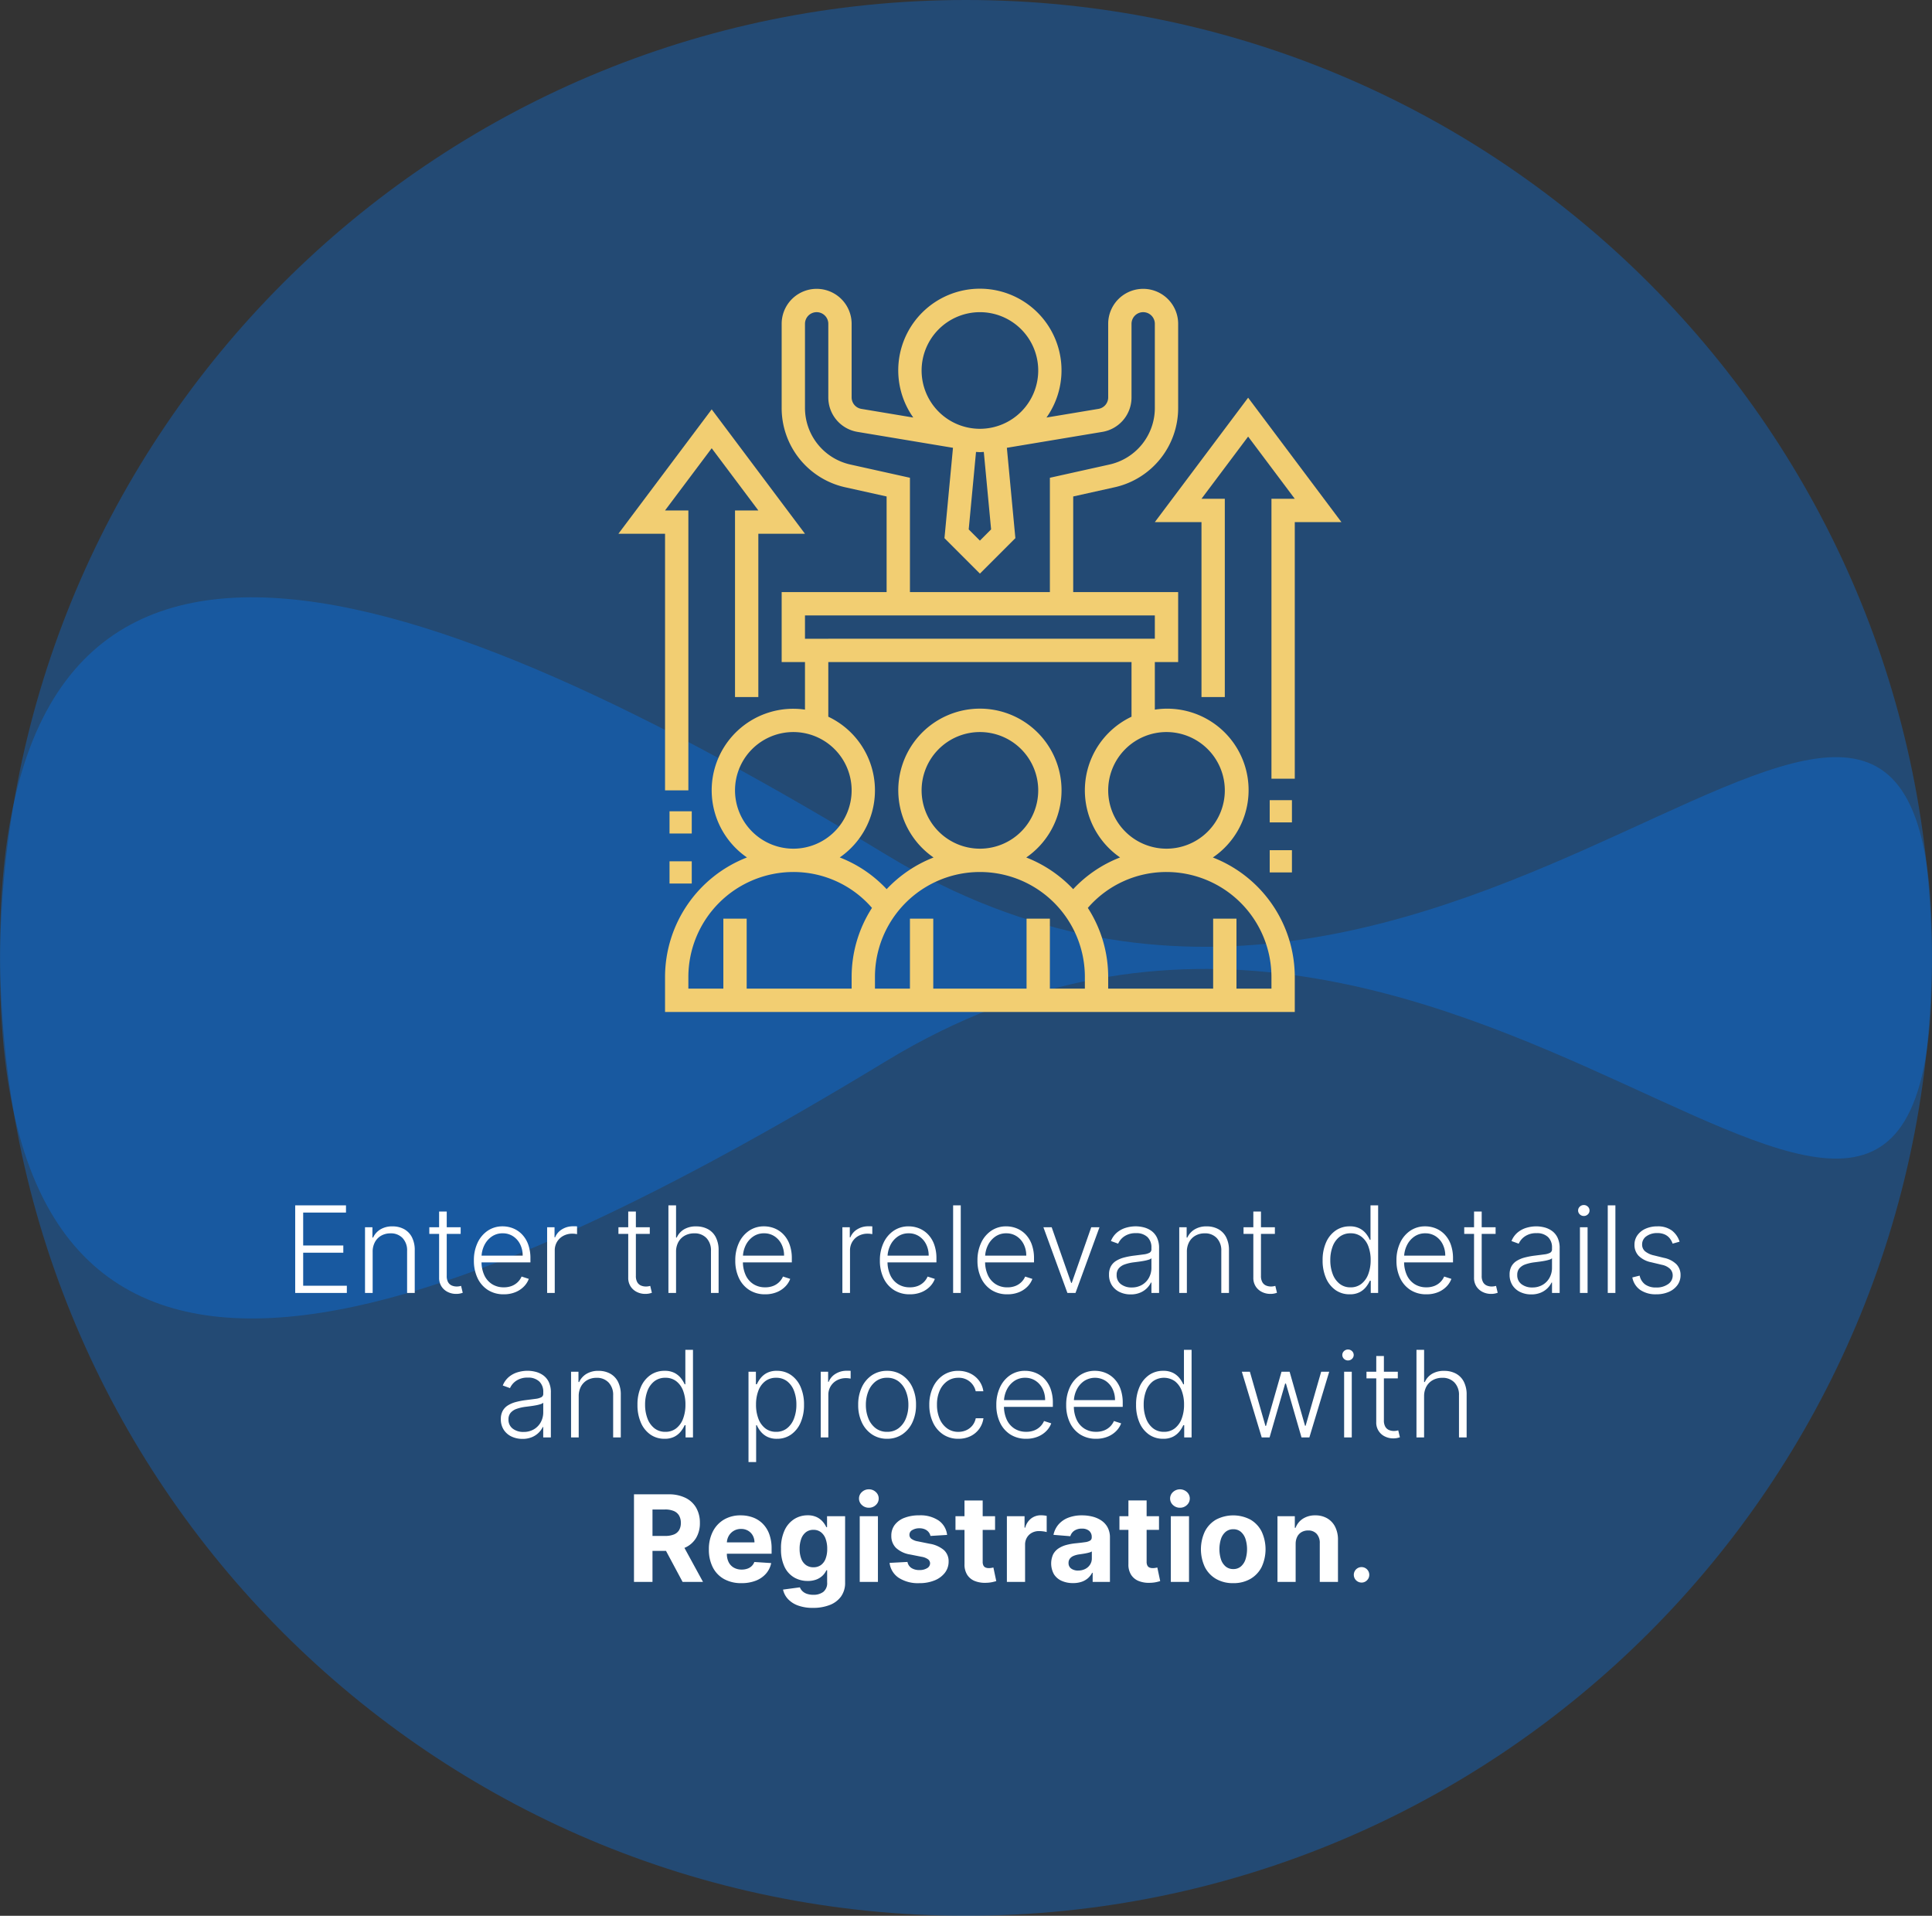 <svg id="click-4" xmlns="http://www.w3.org/2000/svg" width="320.982" height="318.249" viewBox="0 0 320.982 318.249">
  <rect x="0" y="0" width="320.982" height="318.249" fill="#333333" stroke="none"/>
  <path id="shape_bg" data-name="shape / bg" d="M1240.491,7162c88.636,0,160.491,71.9,160.491,160.592s-78.69-42.052-173.73,15.66c-75.778,46.01-147.251,73.033-147.251-15.66S1151.854,7162,1240.491,7162Z" transform="translate(-1080 -7162)" fill="#007cff" fill-rule="evenodd" opacity="0.32"/>
  <path id="shape_bg-2" data-name="shape / bg" d="M1240.491,7381.024c88.636,0,160.491-71.9,160.491-160.592s-78.69,42.053-173.73-15.66c-75.778-46.009-147.251-73.032-147.251,15.66S1151.854,7381.024,1240.491,7381.024Z" transform="translate(-1080 -7062.776)" fill="#007cff" fill-rule="evenodd" opacity="0.32"/>
  <g id="Group_3877" data-name="Group 3877" transform="translate(21.52 37.983)">
    <path id="Path_4055" data-name="Path 4055" d="M-117.476,0V-14.545h8.438v1.193h-7.112v5.474h6.667v1.193h-6.667v5.492h7.254V0Zm12.869-6.818V0h-1.269V-10.909h1.231V-9.2h.114a3.075,3.075,0,0,1,1.2-1.347,3.726,3.726,0,0,1,2.013-.509,3.948,3.948,0,0,1,1.937.459,3.189,3.189,0,0,1,1.3,1.347,4.645,4.645,0,0,1,.466,2.18V0h-1.269V-6.989a2.948,2.948,0,0,0-.748-2.124,2.645,2.645,0,0,0-2.008-.784,3.088,3.088,0,0,0-1.526.372,2.677,2.677,0,0,0-1.054,1.063A3.327,3.327,0,0,0-104.607-6.818Zm14.621-4.091v1.1h-5.208v-1.1Zm-3.58-2.614H-92.3V-2.85a2.074,2.074,0,0,0,.234,1.074,1.3,1.3,0,0,0,.611.547,2.032,2.032,0,0,0,.8.16,2.372,2.372,0,0,0,.43-.033q.176-.033.309-.071l.275,1.146A3.52,3.52,0,0,1-90.092.1a3.153,3.153,0,0,1-.67.06A3.084,3.084,0,0,1-92.1-.144a2.612,2.612,0,0,1-1.054-.909,2.6,2.6,0,0,1-.411-1.494ZM-82.817.227a4.794,4.794,0,0,1-2.643-.715,4.706,4.706,0,0,1-1.722-1.982,6.687,6.687,0,0,1-.606-2.919,6.769,6.769,0,0,1,.607-2.933,4.9,4.9,0,0,1,1.684-2.01,4.337,4.337,0,0,1,2.491-.729,4.635,4.635,0,0,1,1.71.324,4.263,4.263,0,0,1,1.481.987,4.715,4.715,0,0,1,1.038,1.67A6.694,6.694,0,0,1-78.395-5.7v.625h-8.523V-6.193h7.235a4.141,4.141,0,0,0-.424-1.893,3.363,3.363,0,0,0-1.174-1.329,3.086,3.086,0,0,0-1.726-.49,3.112,3.112,0,0,0-1.83.552,3.75,3.75,0,0,0-1.231,1.461A4.584,4.584,0,0,0-86.52-5.9v.663a5.308,5.308,0,0,0,.453,2.269,3.506,3.506,0,0,0,1.284,1.5,3.55,3.55,0,0,0,1.965.535,3.526,3.526,0,0,0,1.362-.244,2.938,2.938,0,0,0,.985-.651,2.906,2.906,0,0,0,.607-.895l1.2.388a3.6,3.6,0,0,1-.814,1.269,4.162,4.162,0,0,1-1.406.935A4.981,4.981,0,0,1-82.817.227ZM-75.62,0V-10.909h1.231v1.676h.095a2.736,2.736,0,0,1,1.14-1.331,3.413,3.413,0,0,1,1.843-.507q.152,0,.346,0t.317.014v1.288l-.3-.045a3.2,3.2,0,0,0-.462-.031,3.132,3.132,0,0,0-1.516.36,2.7,2.7,0,0,0-1.046.992,2.73,2.73,0,0,0-.382,1.442V0Zm17.055-10.909v1.1h-5.208v-1.1Zm-3.58-2.614h1.269V-2.85a2.074,2.074,0,0,0,.234,1.074,1.3,1.3,0,0,0,.611.547,2.032,2.032,0,0,0,.8.16A2.372,2.372,0,0,0-58.8-1.1q.176-.033.309-.071l.275,1.146A3.52,3.52,0,0,1-58.672.1a3.153,3.153,0,0,1-.67.06,3.084,3.084,0,0,1-1.339-.305,2.612,2.612,0,0,1-1.054-.909,2.6,2.6,0,0,1-.411-1.494Zm7.945,6.7V0h-1.269V-14.545H-54.2V-9.2h.114a3.048,3.048,0,0,1,1.19-1.352,3.784,3.784,0,0,1,2.04-.5,4.019,4.019,0,0,1,1.946.455A3.166,3.166,0,0,1-47.6-9.254a4.647,4.647,0,0,1,.469,2.19V0H-48.4V-6.989a2.939,2.939,0,0,0-.75-2.128A2.68,2.68,0,0,0-51.179-9.9a3.2,3.2,0,0,0-1.554.372,2.7,2.7,0,0,0-1.075,1.063A3.279,3.279,0,0,0-54.2-6.818ZM-39.389.227a4.794,4.794,0,0,1-2.643-.715,4.706,4.706,0,0,1-1.722-1.982,6.687,6.687,0,0,1-.606-2.919,6.769,6.769,0,0,1,.607-2.933,4.9,4.9,0,0,1,1.684-2.01,4.337,4.337,0,0,1,2.491-.729,4.635,4.635,0,0,1,1.71.324,4.263,4.263,0,0,1,1.481.987,4.715,4.715,0,0,1,1.038,1.67A6.694,6.694,0,0,1-34.967-5.7v.625H-43.49V-6.193h7.235a4.141,4.141,0,0,0-.424-1.893,3.363,3.363,0,0,0-1.174-1.329,3.086,3.086,0,0,0-1.726-.49,3.112,3.112,0,0,0-1.83.552A3.75,3.75,0,0,0-42.64-7.893,4.584,4.584,0,0,0-43.092-5.9v.663a5.308,5.308,0,0,0,.453,2.269,3.506,3.506,0,0,0,1.284,1.5,3.55,3.55,0,0,0,1.965.535,3.526,3.526,0,0,0,1.362-.244,2.938,2.938,0,0,0,.985-.651,2.906,2.906,0,0,0,.607-.895l1.2.388a3.6,3.6,0,0,1-.814,1.269,4.162,4.162,0,0,1-1.406.935A4.981,4.981,0,0,1-39.389.227ZM-26.567,0V-10.909h1.231v1.676h.095a2.736,2.736,0,0,1,1.14-1.331,3.413,3.413,0,0,1,1.843-.507q.152,0,.346,0t.317.014v1.288l-.3-.045a3.2,3.2,0,0,0-.462-.031,3.132,3.132,0,0,0-1.516.36,2.7,2.7,0,0,0-1.046.992A2.73,2.73,0,0,0-25.3-7.045V0Zm11.2.227a4.794,4.794,0,0,1-2.643-.715A4.706,4.706,0,0,1-19.73-2.469a6.687,6.687,0,0,1-.606-2.919,6.769,6.769,0,0,1,.607-2.933,4.9,4.9,0,0,1,1.684-2.01,4.337,4.337,0,0,1,2.491-.729,4.635,4.635,0,0,1,1.71.324,4.263,4.263,0,0,1,1.481.987,4.715,4.715,0,0,1,1.038,1.67A6.694,6.694,0,0,1-10.942-5.7v.625h-8.523V-6.193h7.235a4.14,4.14,0,0,0-.424-1.893,3.363,3.363,0,0,0-1.174-1.329,3.086,3.086,0,0,0-1.726-.49,3.112,3.112,0,0,0-1.83.552,3.75,3.75,0,0,0-1.231,1.461A4.584,4.584,0,0,0-19.067-5.9v.663a5.308,5.308,0,0,0,.453,2.269,3.506,3.506,0,0,0,1.284,1.5,3.55,3.55,0,0,0,1.965.535A3.526,3.526,0,0,0-14-1.172a2.938,2.938,0,0,0,.985-.651,2.906,2.906,0,0,0,.607-.895l1.2.388a3.6,3.6,0,0,1-.814,1.269,4.162,4.162,0,0,1-1.406.935A4.981,4.981,0,0,1-15.365.227ZM-6.9-14.545V0H-8.168V-14.545ZM.848.227A4.794,4.794,0,0,1-1.8-.488,4.706,4.706,0,0,1-3.518-2.469a6.687,6.687,0,0,1-.606-2.919,6.769,6.769,0,0,1,.607-2.933,4.9,4.9,0,0,1,1.684-2.01,4.337,4.337,0,0,1,2.491-.729,4.635,4.635,0,0,1,1.71.324,4.263,4.263,0,0,1,1.481.987,4.715,4.715,0,0,1,1.038,1.67A6.694,6.694,0,0,1,5.27-5.7v.625H-3.253V-6.193H3.982a4.14,4.14,0,0,0-.424-1.893A3.363,3.363,0,0,0,2.384-9.415a3.086,3.086,0,0,0-1.726-.49,3.112,3.112,0,0,0-1.83.552A3.75,3.75,0,0,0-2.4-7.893,4.584,4.584,0,0,0-2.855-5.9v.663A5.308,5.308,0,0,0-2.4-2.968a3.506,3.506,0,0,0,1.284,1.5A3.55,3.55,0,0,0,.848-.928,3.526,3.526,0,0,0,2.21-1.172a2.938,2.938,0,0,0,.985-.651A2.906,2.906,0,0,0,3.8-2.718L5-2.33A3.6,3.6,0,0,1,4.19-1.061a4.162,4.162,0,0,1-1.406.935A4.981,4.981,0,0,1,.848.227Zm15.3-11.136L12.164,0H10.819L6.832-10.909H8.206l3.239,9.242h.095l3.239-9.242ZM21.321.246A4.167,4.167,0,0,1,19.516-.14a3.12,3.12,0,0,1-1.3-1.122,3.181,3.181,0,0,1-.484-1.787,2.785,2.785,0,0,1,.305-1.362A2.49,2.49,0,0,1,18.9-5.32a4.793,4.793,0,0,1,1.329-.561A12.611,12.611,0,0,1,21.927-6.2q.914-.114,1.551-.2a2.786,2.786,0,0,0,.968-.268.632.632,0,0,0,.331-.6v-.256a2.341,2.341,0,0,0-.663-1.762,2.625,2.625,0,0,0-1.9-.643,3.281,3.281,0,0,0-1.925.52,2.874,2.874,0,0,0-1.039,1.223l-1.2-.436a3.584,3.584,0,0,1,1.023-1.428,4.116,4.116,0,0,1,1.463-.776,5.772,5.772,0,0,1,1.643-.239,5.507,5.507,0,0,1,1.3.165,3.774,3.774,0,0,1,1.258.566,2.95,2.95,0,0,1,.947,1.114,3.963,3.963,0,0,1,.365,1.811V0H24.778V-1.724H24.7a3.428,3.428,0,0,1-.674.936,3.473,3.473,0,0,1-1.122.743A4,4,0,0,1,21.321.246Zm.17-1.155a3.314,3.314,0,0,0,1.747-.446,3.067,3.067,0,0,0,1.139-1.191,3.408,3.408,0,0,0,.4-1.639V-5.758a1.206,1.206,0,0,1-.47.241,6.242,6.242,0,0,1-.76.186q-.427.079-.856.136l-.765.1a7.126,7.126,0,0,0-1.579.355,2.266,2.266,0,0,0-1,.665A1.656,1.656,0,0,0,19-2.992a1.827,1.827,0,0,0,.709,1.539A2.839,2.839,0,0,0,21.491-.909Zm9.176-5.909V0H29.4V-10.909H30.63V-9.2h.114a3.074,3.074,0,0,1,1.2-1.347,3.726,3.726,0,0,1,2.013-.509,3.948,3.948,0,0,1,1.937.459,3.189,3.189,0,0,1,1.3,1.347,4.645,4.645,0,0,1,.466,2.18V0H36.387V-6.989a2.948,2.948,0,0,0-.748-2.124A2.645,2.645,0,0,0,33.632-9.9a3.088,3.088,0,0,0-1.526.372,2.677,2.677,0,0,0-1.054,1.063A3.327,3.327,0,0,0,30.668-6.818Zm14.621-4.091v1.1H40.081v-1.1Zm-3.58-2.614h1.269V-2.85a2.074,2.074,0,0,0,.234,1.074,1.3,1.3,0,0,0,.611.547,2.032,2.032,0,0,0,.8.16,2.372,2.372,0,0,0,.43-.033q.176-.033.309-.071l.275,1.146A3.52,3.52,0,0,1,45.182.1a3.153,3.153,0,0,1-.67.06,3.084,3.084,0,0,1-1.339-.305,2.612,2.612,0,0,1-1.054-.909,2.6,2.6,0,0,1-.411-1.494Zm16,13.75a3.99,3.99,0,0,1-2.351-.709,4.654,4.654,0,0,1-1.574-1.98,7.259,7.259,0,0,1-.563-2.964,7.185,7.185,0,0,1,.566-2.95,4.649,4.649,0,0,1,1.581-1.977,4.025,4.025,0,0,1,2.36-.708,3.473,3.473,0,0,1,1.657.354,3.269,3.269,0,0,1,1.058.871,4.925,4.925,0,0,1,.618,1.01h.114v-5.72h1.269V0H61.217V-2.026h-.151A5.011,5.011,0,0,1,60.438-1a3.29,3.29,0,0,1-1.069.877A3.482,3.482,0,0,1,57.713.227Zm.151-1.155a2.841,2.841,0,0,0,1.8-.581A3.63,3.63,0,0,0,60.8-3.11,6.46,6.46,0,0,0,61.2-5.445a6.368,6.368,0,0,0-.389-2.312,3.547,3.547,0,0,0-1.134-1.577,2.884,2.884,0,0,0-1.81-.572,2.9,2.9,0,0,0-1.845.591,3.636,3.636,0,0,0-1.139,1.6,6.3,6.3,0,0,0-.387,2.269,6.39,6.39,0,0,0,.391,2.293,3.72,3.72,0,0,0,1.142,1.624A2.853,2.853,0,0,0,57.865-.928ZM70.459.227a4.794,4.794,0,0,1-2.643-.715,4.706,4.706,0,0,1-1.722-1.982,6.687,6.687,0,0,1-.606-2.919,6.769,6.769,0,0,1,.607-2.933,4.9,4.9,0,0,1,1.684-2.01,4.337,4.337,0,0,1,2.491-.729,4.635,4.635,0,0,1,1.71.324,4.263,4.263,0,0,1,1.481.987A4.715,4.715,0,0,1,74.5-8.079,6.694,6.694,0,0,1,74.882-5.7v.625H66.359V-6.193h7.235a4.141,4.141,0,0,0-.424-1.893A3.363,3.363,0,0,0,72-9.415a3.086,3.086,0,0,0-1.726-.49,3.112,3.112,0,0,0-1.83.552,3.75,3.75,0,0,0-1.231,1.461A4.584,4.584,0,0,0,66.757-5.9v.663a5.308,5.308,0,0,0,.453,2.269,3.506,3.506,0,0,0,1.284,1.5,3.55,3.55,0,0,0,1.965.535,3.526,3.526,0,0,0,1.362-.244,2.938,2.938,0,0,0,.985-.651,2.906,2.906,0,0,0,.607-.895l1.2.388A3.6,3.6,0,0,1,73.8-1.061,4.162,4.162,0,0,1,72.4-.125,4.981,4.981,0,0,1,70.459.227Zm11.5-11.136v1.1H76.747v-1.1Zm-3.58-2.614h1.269V-2.85a2.074,2.074,0,0,0,.234,1.074,1.3,1.3,0,0,0,.611.547,2.032,2.032,0,0,0,.8.16,2.372,2.372,0,0,0,.43-.033q.176-.033.309-.071l.275,1.146A3.52,3.52,0,0,1,81.849.1a3.153,3.153,0,0,1-.67.06A3.084,3.084,0,0,1,79.84-.144a2.612,2.612,0,0,1-1.054-.909,2.6,2.6,0,0,1-.411-1.494ZM87.874.246A4.167,4.167,0,0,1,86.069-.14a3.12,3.12,0,0,1-1.3-1.122,3.181,3.181,0,0,1-.484-1.787,2.785,2.785,0,0,1,.305-1.362,2.49,2.49,0,0,1,.866-.908,4.793,4.793,0,0,1,1.329-.561A12.611,12.611,0,0,1,88.48-6.2q.914-.114,1.551-.2A2.786,2.786,0,0,0,91-6.667a.632.632,0,0,0,.331-.6v-.256a2.341,2.341,0,0,0-.663-1.762,2.625,2.625,0,0,0-1.9-.643,3.281,3.281,0,0,0-1.925.52A2.874,2.874,0,0,0,85.8-8.182l-1.2-.436a3.584,3.584,0,0,1,1.023-1.428,4.116,4.116,0,0,1,1.463-.776,5.772,5.772,0,0,1,1.643-.239,5.507,5.507,0,0,1,1.3.165,3.774,3.774,0,0,1,1.258.566,2.95,2.95,0,0,1,.947,1.114A3.964,3.964,0,0,1,92.6-7.405V0H91.331V-1.724h-.076a3.428,3.428,0,0,1-.674.936,3.473,3.473,0,0,1-1.122.743A4,4,0,0,1,87.874.246Zm.17-1.155a3.314,3.314,0,0,0,1.747-.446A3.067,3.067,0,0,0,90.93-2.546a3.408,3.408,0,0,0,.4-1.639V-5.758a1.206,1.206,0,0,1-.47.241,6.242,6.242,0,0,1-.76.186q-.427.079-.856.136l-.765.1A7.126,7.126,0,0,0,86.9-4.74a2.266,2.266,0,0,0-1,.665,1.656,1.656,0,0,0-.346,1.082,1.827,1.827,0,0,0,.709,1.539A2.839,2.839,0,0,0,88.045-.909ZM95.971,0V-10.909H97.24V0Zm.644-12.784a.933.933,0,0,1-.668-.267.857.857,0,0,1-.279-.642.857.857,0,0,1,.279-.642.931.931,0,0,1,.668-.267.933.933,0,0,1,.668.267.857.857,0,0,1,.279.642.857.857,0,0,1-.279.642A.932.932,0,0,1,96.615-12.784Zm5.246-1.761V0h-1.269V-14.545Zm10.663,6.032-1.155.322a2.978,2.978,0,0,0-.482-.884,2.224,2.224,0,0,0-.816-.632,2.911,2.911,0,0,0-1.241-.236,2.974,2.974,0,0,0-1.816.527,1.618,1.618,0,0,0-.713,1.358,1.456,1.456,0,0,0,.487,1.139,3.532,3.532,0,0,0,1.5.689l1.648.407A4.122,4.122,0,0,1,112-4.766a2.539,2.539,0,0,1,.685,1.821,2.747,2.747,0,0,1-.513,1.638,3.422,3.422,0,0,1-1.424,1.126,5.133,5.133,0,0,1-2.116.408A4.518,4.518,0,0,1,106-.492a3.232,3.232,0,0,1-1.323-2.083l1.212-.3a2.435,2.435,0,0,0,.92,1.471,3.011,3.011,0,0,0,1.808.5,3.272,3.272,0,0,0,2.01-.566,1.706,1.706,0,0,0,.755-1.413A1.533,1.533,0,0,0,110.938-4a2.714,2.714,0,0,0-1.34-.668l-1.78-.426a4.1,4.1,0,0,1-2.1-1.077A2.589,2.589,0,0,1,105.033-8a2.665,2.665,0,0,1,.491-1.59,3.29,3.29,0,0,1,1.349-1.078,4.675,4.675,0,0,1,1.957-.391,3.882,3.882,0,0,1,2.4.681A3.746,3.746,0,0,1,112.524-8.513ZM-79.721,24.246a4.167,4.167,0,0,1-1.805-.386,3.12,3.12,0,0,1-1.3-1.122,3.181,3.181,0,0,1-.484-1.787A2.785,2.785,0,0,1-83,19.588a2.49,2.49,0,0,1,.866-.908,4.793,4.793,0,0,1,1.329-.561,12.611,12.611,0,0,1,1.694-.322q.914-.114,1.551-.2a2.786,2.786,0,0,0,.968-.268.632.632,0,0,0,.331-.6v-.256a2.341,2.341,0,0,0-.663-1.762,2.625,2.625,0,0,0-1.9-.643,3.281,3.281,0,0,0-1.925.52,2.874,2.874,0,0,0-1.039,1.223l-1.2-.436a3.584,3.584,0,0,1,1.023-1.428,4.116,4.116,0,0,1,1.463-.776,5.772,5.772,0,0,1,1.643-.239,5.507,5.507,0,0,1,1.3.165,3.774,3.774,0,0,1,1.258.566,2.95,2.95,0,0,1,.947,1.114A3.964,3.964,0,0,1-75,16.595V24h-1.269V22.276h-.076a3.428,3.428,0,0,1-.674.936,3.473,3.473,0,0,1-1.122.743A4,4,0,0,1-79.721,24.246Zm.17-1.155a3.314,3.314,0,0,0,1.747-.446,3.067,3.067,0,0,0,1.139-1.191,3.408,3.408,0,0,0,.4-1.639V18.242a1.206,1.206,0,0,1-.47.241,6.242,6.242,0,0,1-.76.186q-.427.079-.856.136l-.765.1a7.126,7.126,0,0,0-1.579.355,2.265,2.265,0,0,0-1,.665,1.656,1.656,0,0,0-.346,1.082,1.827,1.827,0,0,0,.709,1.539A2.839,2.839,0,0,0-79.55,23.091Zm9.176-5.909V24h-1.269V13.091h1.231V14.8h.114a3.075,3.075,0,0,1,1.2-1.347,3.726,3.726,0,0,1,2.013-.509,3.948,3.948,0,0,1,1.937.459,3.189,3.189,0,0,1,1.3,1.347,4.645,4.645,0,0,1,.466,2.18V24h-1.269V17.011a2.948,2.948,0,0,0-.748-2.124A2.645,2.645,0,0,0-67.41,14.1a3.088,3.088,0,0,0-1.526.372,2.677,2.677,0,0,0-1.054,1.063A3.327,3.327,0,0,0-70.374,17.182Zm14.252,7.045a3.99,3.99,0,0,1-2.351-.709,4.654,4.654,0,0,1-1.574-1.98,7.259,7.259,0,0,1-.563-2.964,7.185,7.185,0,0,1,.566-2.95,4.649,4.649,0,0,1,1.581-1.977,4.025,4.025,0,0,1,2.36-.708,3.473,3.473,0,0,1,1.657.354,3.269,3.269,0,0,1,1.058.871,4.925,4.925,0,0,1,.618,1.01h.114V9.455h1.269V24h-1.231V21.974h-.151A5.011,5.011,0,0,1-53.4,23a3.29,3.29,0,0,1-1.069.877A3.482,3.482,0,0,1-56.122,24.227Zm.151-1.155a2.841,2.841,0,0,0,1.8-.581,3.63,3.63,0,0,0,1.138-1.6,6.46,6.46,0,0,0,.393-2.336,6.368,6.368,0,0,0-.389-2.312,3.547,3.547,0,0,0-1.134-1.577,2.884,2.884,0,0,0-1.81-.572,2.9,2.9,0,0,0-1.845.591,3.636,3.636,0,0,0-1.139,1.6,6.3,6.3,0,0,0-.387,2.269,6.39,6.39,0,0,0,.391,2.293,3.72,3.72,0,0,0,1.142,1.624A2.853,2.853,0,0,0-55.971,23.072Zm13.807,5.019v-15h1.231v2.083h.152a5.127,5.127,0,0,1,.62-1.008,3.268,3.268,0,0,1,1.055-.871,3.462,3.462,0,0,1,1.658-.355,4.032,4.032,0,0,1,2.364.707,4.637,4.637,0,0,1,1.579,1.976,7.2,7.2,0,0,1,.565,2.952,7.227,7.227,0,0,1-.566,2.962,4.678,4.678,0,0,1-1.577,1.982,3.978,3.978,0,0,1-2.346.71,3.493,3.493,0,0,1-1.655-.354A3.3,3.3,0,0,1-40.156,23a4.765,4.765,0,0,1-.625-1.024h-.114v6.117Zm1.25-9.536a6.443,6.443,0,0,0,.394,2.336,3.638,3.638,0,0,0,1.139,1.6,2.837,2.837,0,0,0,1.8.581,2.85,2.85,0,0,0,1.836-.6A3.728,3.728,0,0,0-34.6,20.848a6.373,6.373,0,0,0,.392-2.293,6.315,6.315,0,0,0-.386-2.269,3.628,3.628,0,0,0-1.138-1.6,2.9,2.9,0,0,0-1.848-.591,2.887,2.887,0,0,0-1.812.572,3.539,3.539,0,0,0-1.133,1.577A6.386,6.386,0,0,0-40.914,18.555ZM-30.166,24V13.091h1.231v1.676h.095a2.736,2.736,0,0,1,1.14-1.331,3.413,3.413,0,0,1,1.843-.507q.152,0,.346,0t.317.014v1.288l-.3-.045a3.2,3.2,0,0,0-.462-.031,3.132,3.132,0,0,0-1.516.36,2.7,2.7,0,0,0-1.046.992,2.73,2.73,0,0,0-.382,1.442V24Zm11.032.227a4.416,4.416,0,0,1-2.5-.716,4.839,4.839,0,0,1-1.694-1.986,6.678,6.678,0,0,1-.612-2.932,6.731,6.731,0,0,1,.612-2.947,4.834,4.834,0,0,1,1.694-1.99,4.417,4.417,0,0,1,2.5-.716,4.405,4.405,0,0,1,2.494.717,4.855,4.855,0,0,1,1.694,1.991,6.713,6.713,0,0,1,.613,2.945,6.678,6.678,0,0,1-.612,2.932,4.839,4.839,0,0,1-1.694,1.986A4.416,4.416,0,0,1-19.134,24.227Zm0-1.155a3.049,3.049,0,0,0,1.924-.611,3.8,3.8,0,0,0,1.2-1.629,5.947,5.947,0,0,0,.41-2.24,5.96,5.96,0,0,0-.411-2.243,3.855,3.855,0,0,0-1.2-1.638,3.025,3.025,0,0,0-1.922-.617,3.026,3.026,0,0,0-1.921.617,3.85,3.85,0,0,0-1.2,1.638,5.96,5.96,0,0,0-.411,2.243,5.947,5.947,0,0,0,.41,2.24,3.8,3.8,0,0,0,1.2,1.629A3.049,3.049,0,0,0-19.134,23.072ZM-7.3,24.227a4.445,4.445,0,0,1-2.546-.73,4.816,4.816,0,0,1-1.679-2,6.771,6.771,0,0,1-.6-2.9,6.728,6.728,0,0,1,.606-2.918,4.885,4.885,0,0,1,1.687-2.006,4.378,4.378,0,0,1,2.508-.729,4.539,4.539,0,0,1,1.983.425,3.939,3.939,0,0,1,1.467,1.188,3.812,3.812,0,0,1,.727,1.777H-4.418a2.856,2.856,0,0,0-.955-1.58A2.828,2.828,0,0,0-7.3,14.095a3.124,3.124,0,0,0-1.845.565,3.748,3.748,0,0,0-1.254,1.57,5.619,5.619,0,0,0-.452,2.326,5.844,5.844,0,0,0,.442,2.344,3.758,3.758,0,0,0,1.242,1.6,3.107,3.107,0,0,0,1.868.578A3.155,3.155,0,0,0-5.971,22.8a2.734,2.734,0,0,0,1.007-.78,2.8,2.8,0,0,0,.555-1.2H-3.13a3.938,3.938,0,0,1-.7,1.757,3.888,3.888,0,0,1-1.442,1.211A4.471,4.471,0,0,1-7.3,24.227Zm11.278,0a4.794,4.794,0,0,1-2.643-.715A4.706,4.706,0,0,1-.383,21.531,6.687,6.687,0,0,1-.99,18.612a6.769,6.769,0,0,1,.607-2.933A4.9,4.9,0,0,1,1.3,13.669a4.337,4.337,0,0,1,2.491-.729,4.635,4.635,0,0,1,1.71.324,4.263,4.263,0,0,1,1.481.987,4.715,4.715,0,0,1,1.038,1.67A6.694,6.694,0,0,1,8.4,18.3v.625H-.118V17.807H7.116a4.14,4.14,0,0,0-.424-1.893,3.363,3.363,0,0,0-1.174-1.329,3.086,3.086,0,0,0-1.726-.49,3.112,3.112,0,0,0-1.83.552A3.75,3.75,0,0,0,.732,16.107,4.584,4.584,0,0,0,.279,18.1v.663a5.308,5.308,0,0,0,.453,2.269,3.506,3.506,0,0,0,1.284,1.5,3.55,3.55,0,0,0,1.965.535,3.526,3.526,0,0,0,1.362-.244,2.938,2.938,0,0,0,.985-.651,2.906,2.906,0,0,0,.607-.895l1.2.388a3.6,3.6,0,0,1-.814,1.269,4.162,4.162,0,0,1-1.406.935A4.981,4.981,0,0,1,3.982,24.227Zm11.61,0a4.794,4.794,0,0,1-2.643-.715,4.706,4.706,0,0,1-1.722-1.982,6.687,6.687,0,0,1-.606-2.919,6.769,6.769,0,0,1,.607-2.933,4.9,4.9,0,0,1,1.684-2.01,4.337,4.337,0,0,1,2.491-.729,4.635,4.635,0,0,1,1.71.324,4.263,4.263,0,0,1,1.481.987,4.715,4.715,0,0,1,1.038,1.67,6.694,6.694,0,0,1,.382,2.378v.625H11.492V17.807h7.235a4.14,4.14,0,0,0-.424-1.893,3.363,3.363,0,0,0-1.174-1.329,3.3,3.3,0,0,0-3.556.062,3.75,3.75,0,0,0-1.231,1.461,4.584,4.584,0,0,0-.452,1.993v.663a5.308,5.308,0,0,0,.453,2.269,3.506,3.506,0,0,0,1.284,1.5,3.55,3.55,0,0,0,1.965.535,3.526,3.526,0,0,0,1.362-.244,2.938,2.938,0,0,0,.985-.651,2.906,2.906,0,0,0,.607-.895l1.2.388a3.6,3.6,0,0,1-.814,1.269,4.162,4.162,0,0,1-1.406.935A4.981,4.981,0,0,1,15.592,24.227Zm11.127,0a3.99,3.99,0,0,1-2.351-.709,4.654,4.654,0,0,1-1.574-1.98,7.259,7.259,0,0,1-.563-2.964,7.185,7.185,0,0,1,.566-2.95,4.649,4.649,0,0,1,1.581-1.977,4.025,4.025,0,0,1,2.36-.708,3.473,3.473,0,0,1,1.657.354,3.269,3.269,0,0,1,1.058.871,4.926,4.926,0,0,1,.618,1.01h.114V9.455h1.269V24H30.223V21.974h-.151A5.011,5.011,0,0,1,29.444,23a3.29,3.29,0,0,1-1.069.877A3.482,3.482,0,0,1,26.719,24.227Zm.151-1.155a2.841,2.841,0,0,0,1.8-.581,3.63,3.63,0,0,0,1.138-1.6,6.46,6.46,0,0,0,.393-2.336,6.368,6.368,0,0,0-.389-2.312,3.547,3.547,0,0,0-1.134-1.577,3.165,3.165,0,0,0-3.655.019,3.636,3.636,0,0,0-1.139,1.6,6.3,6.3,0,0,0-.387,2.269,6.39,6.39,0,0,0,.391,2.293,3.72,3.72,0,0,0,1.142,1.624A2.853,2.853,0,0,0,26.87,23.072ZM43.1,24l-3.3-10.909h1.335l2.585,9h.095l2.576-9h1.345L50.3,22.068h.095l2.585-8.977h1.335L51.018,24H49.711l-2.585-8.939h-.133L44.408,24Zm13.693,0V13.091h1.269V24Zm.644-12.784a.933.933,0,0,1-.668-.267.878.878,0,0,1,0-1.284.969.969,0,0,1,1.336,0,.878.878,0,0,1,0,1.284A.932.932,0,0,1,57.439,11.216Zm8.276,1.875v1.1H60.507v-1.1Zm-3.58-2.614H63.4V21.15a2.074,2.074,0,0,0,.234,1.074,1.3,1.3,0,0,0,.611.547,2.032,2.032,0,0,0,.8.16,2.372,2.372,0,0,0,.43-.033q.176-.033.309-.071l.275,1.146a3.52,3.52,0,0,1-.457.129,3.153,3.153,0,0,1-.67.06,3.084,3.084,0,0,1-1.339-.305,2.527,2.527,0,0,1-1.464-2.4Zm7.945,6.7V24H68.812V9.455h1.269V14.8h.114a3.048,3.048,0,0,1,1.19-1.352,3.784,3.784,0,0,1,2.04-.5,4.019,4.019,0,0,1,1.946.455,3.166,3.166,0,0,1,1.307,1.342,4.647,4.647,0,0,1,.469,2.19V24H75.876V17.011a2.939,2.939,0,0,0-.75-2.128A2.68,2.68,0,0,0,73.1,14.1a3.2,3.2,0,0,0-1.554.372,2.7,2.7,0,0,0-1.075,1.063A3.279,3.279,0,0,0,70.081,17.182ZM-61.19,48V33.455h5.733a6.231,6.231,0,0,1,2.82.585,4.142,4.142,0,0,1,1.781,1.653,4.946,4.946,0,0,1,.615,2.511,4.751,4.751,0,0,1-.626,2.493,4.053,4.053,0,0,1-1.808,1.6,6.692,6.692,0,0,1-2.856.554h-3.841V40.369h3.341a3.854,3.854,0,0,0,1.465-.241,1.765,1.765,0,0,0,.871-.722,2.3,2.3,0,0,0,.289-1.2,2.389,2.389,0,0,0-.29-1.222,1.826,1.826,0,0,0-.874-.754,3.672,3.672,0,0,0-1.472-.256h-2.074V48Zm7.852-6.619L-49.724,48h-3.392l-3.54-6.619Zm10,6.829a5.8,5.8,0,0,1-2.891-.682,4.611,4.611,0,0,1-1.865-1.943,6.419,6.419,0,0,1-.653-2.988,6.369,6.369,0,0,1,.655-2.956,4.837,4.837,0,0,1,1.842-1.982,5.338,5.338,0,0,1,2.793-.71,5.787,5.787,0,0,1,2.016.344,4.51,4.51,0,0,1,1.632,1.035,4.749,4.749,0,0,1,1.091,1.731,6.874,6.874,0,0,1,.392,2.43v.83h-9.21V41.443h6.364a2.344,2.344,0,0,0-.289-1.156,2.081,2.081,0,0,0-.786-.794,2.275,2.275,0,0,0-1.158-.289,2.312,2.312,0,0,0-1.216.319,2.293,2.293,0,0,0-.829.847,2.411,2.411,0,0,0-.308,1.175v1.784a3.017,3.017,0,0,0,.3,1.4,2.165,2.165,0,0,0,.858.908,2.585,2.585,0,0,0,1.31.318,2.826,2.826,0,0,0,.924-.143,1.976,1.976,0,0,0,.718-.425,1.792,1.792,0,0,0,.454-.692l2.8.182a3.826,3.826,0,0,1-.868,1.761,4.325,4.325,0,0,1-1.69,1.162A6.408,6.408,0,0,1-43.338,48.21Zm11.9,4.108a7.048,7.048,0,0,1-2.521-.4,4.22,4.22,0,0,1-1.668-1.091,3.328,3.328,0,0,1-.8-1.546l2.8-.375a1.787,1.787,0,0,0,.4.611,1.982,1.982,0,0,0,.734.455,3.2,3.2,0,0,0,1.121.173,2.662,2.662,0,0,0,1.629-.477,1.864,1.864,0,0,0,.644-1.6V46.068h-.125a2.951,2.951,0,0,1-.6.859,3.018,3.018,0,0,1-1.021.663,3.908,3.908,0,0,1-1.492.256,4.421,4.421,0,0,1-2.232-.574,4.042,4.042,0,0,1-1.6-1.754,6.644,6.644,0,0,1-.594-3,7.041,7.041,0,0,1,.6-3.1,4.342,4.342,0,0,1,1.611-1.859,4.128,4.128,0,0,1,2.205-.619,3.4,3.4,0,0,1,1.53.309,3.071,3.071,0,0,1,1,.766,3.975,3.975,0,0,1,.584.9h.119V37.091h3V48.108a3.845,3.845,0,0,1-.683,2.329,4.143,4.143,0,0,1-1.886,1.408A7.507,7.507,0,0,1-31.435,52.318Zm.062-6.744a2.07,2.07,0,0,0,1.238-.366,2.281,2.281,0,0,0,.781-1.051,4.481,4.481,0,0,0,.271-1.646,4.7,4.7,0,0,0-.268-1.666,2.414,2.414,0,0,0-.778-1.1,1.989,1.989,0,0,0-1.244-.39,1.977,1.977,0,0,0-1.261.4,2.452,2.452,0,0,0-.773,1.112,4.727,4.727,0,0,0-.262,1.64,4.517,4.517,0,0,0,.265,1.627,2.3,2.3,0,0,0,.776,1.061A2.065,2.065,0,0,0-31.372,45.574ZM-23.685,48V37.091h3.023V48Zm1.519-12.318a1.637,1.637,0,0,1-1.157-.449,1.424,1.424,0,0,1-.482-1.08,1.423,1.423,0,0,1,.482-1.079,1.635,1.635,0,0,1,1.154-.449,1.632,1.632,0,0,1,1.157.449,1.427,1.427,0,0,1,.479,1.08,1.426,1.426,0,0,1-.479,1.079A1.629,1.629,0,0,1-22.165,35.682Zm13,4.517-2.767.17a1.5,1.5,0,0,0-.307-.639,1.644,1.644,0,0,0-.614-.461,2.19,2.19,0,0,0-.908-.173,2.241,2.241,0,0,0-1.186.294.875.875,0,0,0-.479.78.829.829,0,0,0,.308.663,2.5,2.5,0,0,0,1.073.433l1.977.4A4.875,4.875,0,0,1-9.7,42.714a2.492,2.492,0,0,1,.783,1.906,3.01,3.01,0,0,1-.63,1.883,4.073,4.073,0,0,1-1.719,1.258,6.553,6.553,0,0,1-2.509.45,5.89,5.89,0,0,1-3.451-.9,3.471,3.471,0,0,1-1.5-2.466l2.972-.159A1.53,1.53,0,0,0-15.1,45.69a2.35,2.35,0,0,0,1.329.344,2.351,2.351,0,0,0,1.281-.311.932.932,0,0,0,.492-.8.838.838,0,0,0-.345-.68,2.564,2.564,0,0,0-1.053-.411l-1.886-.375a4.488,4.488,0,0,1-2.379-1.107,2.734,2.734,0,0,1-.774-2.013,2.9,2.9,0,0,1,.569-1.81,3.635,3.635,0,0,1,1.615-1.17,6.611,6.611,0,0,1,2.435-.411,5.411,5.411,0,0,1,3.258.872A3.371,3.371,0,0,1-9.168,40.2ZM-1.2,37.091v2.273H-7.776V37.091Zm-5.08-2.614h3.023V44.645a1.344,1.344,0,0,0,.131.653.708.708,0,0,0,.361.324,1.429,1.429,0,0,0,.531.092,2.437,2.437,0,0,0,.431-.038q.214-.038.325-.064L-1,47.867q-.226.072-.64.168a5.421,5.421,0,0,1-1,.116,4.586,4.586,0,0,1-1.915-.29,2.664,2.664,0,0,1-1.276-1.039,3.165,3.165,0,0,1-.446-1.773ZM.764,48V37.091H3.7v1.9H3.81a2.833,2.833,0,0,1,1-1.535,2.644,2.644,0,0,1,1.619-.521q.227,0,.489.026a3.366,3.366,0,0,1,.459.075v2.689a3.355,3.355,0,0,0-.585-.116,5.48,5.48,0,0,0-.693-.048,2.423,2.423,0,0,0-1.187.288,2.131,2.131,0,0,0-.825.8,2.282,2.282,0,0,0-.3,1.181V48Zm10.977.2a4.521,4.521,0,0,1-1.859-.364,2.925,2.925,0,0,1-1.289-1.086,3.68,3.68,0,0,1-.141-3.327,2.684,2.684,0,0,1,.906-.992,4.456,4.456,0,0,1,1.312-.571,9.681,9.681,0,0,1,1.548-.273q.947-.094,1.531-.182a2.148,2.148,0,0,0,.847-.267.6.6,0,0,0,.264-.528v-.04a1.311,1.311,0,0,0-.425-1.045,1.763,1.763,0,0,0-1.195-.369,2.142,2.142,0,0,0-1.3.357,1.661,1.661,0,0,0-.637.9l-2.8-.227a3.831,3.831,0,0,1,.837-1.722,4.058,4.058,0,0,1,1.616-1.122,6.188,6.188,0,0,1,2.3-.394A6.992,6.992,0,0,1,15,37.163a4.63,4.63,0,0,1,1.482.659,3.222,3.222,0,0,1,1.026,1.145,3.484,3.484,0,0,1,.377,1.675V48H15.014V46.489h-.085a3.092,3.092,0,0,1-.7.9,3.128,3.128,0,0,1-1.058.6A4.331,4.331,0,0,1,11.741,48.2Zm.869-2.085a2.5,2.5,0,0,0,1.177-.267,2.054,2.054,0,0,0,.8-.723,1.874,1.874,0,0,0,.29-1.027V42.943a1.522,1.522,0,0,1-.384.165,5.665,5.665,0,0,1-.551.135q-.3.06-.608.107t-.553.082a3.694,3.694,0,0,0-.933.248,1.512,1.512,0,0,0-.619.459,1.137,1.137,0,0,0-.221.714,1.087,1.087,0,0,0,.452.945A1.933,1.933,0,0,0,12.611,46.119Zm13.426-9.028v2.273H19.463V37.091Zm-5.08-2.614H23.98V44.645a1.344,1.344,0,0,0,.131.653.708.708,0,0,0,.361.324,1.429,1.429,0,0,0,.531.092,2.437,2.437,0,0,0,.431-.038q.214-.038.325-.064l.477,2.256q-.226.072-.64.168a5.421,5.421,0,0,1-1,.116,4.586,4.586,0,0,1-1.915-.29A2.664,2.664,0,0,1,21.4,46.821a3.165,3.165,0,0,1-.446-1.773ZM28,48V37.091h3.023V48Zm1.519-12.318a1.637,1.637,0,0,1-1.157-.449,1.45,1.45,0,0,1,0-2.159,1.712,1.712,0,0,1,2.311,0,1.455,1.455,0,0,1,0,2.159A1.629,1.629,0,0,1,29.522,35.682Zm8.85,12.528a5.555,5.555,0,0,1-2.859-.705,4.77,4.77,0,0,1-1.857-1.972,7,7,0,0,1,0-5.9,4.766,4.766,0,0,1,1.857-1.974,6.149,6.149,0,0,1,5.719,0,4.766,4.766,0,0,1,1.857,1.974,7,7,0,0,1,0,5.9A4.77,4.77,0,0,1,41.231,47.5,5.555,5.555,0,0,1,38.372,48.21Zm.017-2.341a1.872,1.872,0,0,0,1.254-.43,2.631,2.631,0,0,0,.766-1.176,5.7,5.7,0,0,0,0-3.394,2.651,2.651,0,0,0-.766-1.18,1.864,1.864,0,0,0-1.254-.433,1.922,1.922,0,0,0-1.28.433,2.617,2.617,0,0,0-.774,1.18,5.7,5.7,0,0,0,0,3.394,2.6,2.6,0,0,0,.774,1.176A1.93,1.93,0,0,0,38.389,45.869Zm10.352-4.176V48H45.719V37.091H48.6v1.926h.125a3.081,3.081,0,0,1,1.218-1.511,3.693,3.693,0,0,1,2.066-.557,3.839,3.839,0,0,1,1.984.5,3.384,3.384,0,0,1,1.314,1.417,4.731,4.731,0,0,1,.464,2.187V48H52.747V41.591a2.22,2.22,0,0,0-.512-1.565,1.833,1.833,0,0,0-1.425-.565,2.145,2.145,0,0,0-1.077.265,1.825,1.825,0,0,0-.727.764A2.613,2.613,0,0,0,48.741,41.693Zm10.96,6.42a1.285,1.285,0,1,1,1.1-.639,1.336,1.336,0,0,1-.462.465A1.218,1.218,0,0,1,59.7,48.114Z" transform="translate(145 176.799)" fill="#fff"/>
    <g id="Encourage" transform="translate(80.22 9)">
      <g id="Group_4068" data-name="Group 4068" transform="translate(1 1)">
        <path id="Path_4022" data-name="Path 4022" d="M62.5,10.333,47,31h7.75V60.062h3.875V27.125H54.75L62.5,16.793l7.75,10.333H66.375v46.5H70.25V31H78Z" transform="translate(42.124 7.75)" fill="#f2ce72"/>
        <path id="Path_4023" data-name="Path 4023" d="M8.75,74.625h3.875v-46.5H8.75L16.5,17.793l7.75,10.333H20.375v31H24.25V32H32L16.5,11.333,1,32H8.75Z" transform="translate(-1 8.687)" fill="#f2ce72"/>
        <path id="Path_4024" data-name="Path 4024" d="M96.013,95.462A13.523,13.523,0,0,0,86.374,70.9V63h3.875V51.375H72.812V35.491l6.818-1.515A13.481,13.481,0,0,0,90.249,20.737V6.812a5.812,5.812,0,1,0-11.625,0V19.03A1.93,1.93,0,0,1,77,20.941l-8.628,1.438a13.562,13.562,0,1,0-22.13,0L37.62,20.941A1.933,1.933,0,0,1,36,19.03V6.812a5.812,5.812,0,1,0-11.625,0V20.737A13.481,13.481,0,0,0,34.994,33.976l6.818,1.515V51.375H24.375V63H28.25v7.9a13.545,13.545,0,0,0-9.639,24.558A21.329,21.329,0,0,0,5,115.312v5.812H109.624v-5.812A21.329,21.329,0,0,0,96.013,95.462ZM98,84.312a9.687,9.687,0,1,1-9.687-9.687A9.7,9.7,0,0,1,98,84.312ZM59.172,40.961l-1.86,1.862-1.86-1.86,1.213-12.869c.215.008.428.031.647.031s.432-.023.647-.033ZM57.312,4.875a9.687,9.687,0,1,1-9.687,9.687A9.7,9.7,0,0,1,57.312,4.875ZM35.835,30.194a9.629,9.629,0,0,1-7.585-9.457V6.812a1.937,1.937,0,1,1,3.875,0V19.03a5.793,5.793,0,0,0,4.857,5.733l15.856,2.643L51.424,42.414l5.89,5.89,5.89-5.89L61.79,27.406l15.856-2.643A5.794,5.794,0,0,0,82.5,19.03V6.812a1.937,1.937,0,0,1,3.875,0V20.737a9.629,9.629,0,0,1-7.585,9.457l-9.852,2.189V51.375H45.687V32.383ZM28.25,55.25H86.374v3.875H28.25ZM32.125,63H82.5v9.077a13.534,13.534,0,0,0-1.9,23.378,21.1,21.1,0,0,0-7.793,5.27,21.326,21.326,0,0,0-7.795-5.262,13.562,13.562,0,1,0-15.4,0,21.39,21.39,0,0,0-7.795,5.262,21.1,21.1,0,0,0-7.793-5.27,13.534,13.534,0,0,0-1.9-23.378Zm15.5,21.312A9.687,9.687,0,1,1,57.312,94,9.7,9.7,0,0,1,47.625,84.312Zm-31,0A9.687,9.687,0,1,1,26.312,94,9.7,9.7,0,0,1,16.625,84.312Zm1.937,32.937V105.624H14.687v11.625H8.875v-1.937A17.457,17.457,0,0,1,26.312,97.874a17.242,17.242,0,0,1,13.068,5.964A21.168,21.168,0,0,0,36,115.312v1.937Zm50.375,0V105.624H65.062v11.625h-15.5V105.624H45.687v11.625H39.875v-1.937a17.437,17.437,0,1,1,34.875,0v1.937Zm36.812,0H99.937V105.624H96.062v11.625H78.624v-1.937a21.168,21.168,0,0,0-3.381-11.474,17.242,17.242,0,0,1,13.068-5.964,17.457,17.457,0,0,1,17.437,17.437Z" transform="translate(2.75 -1)" fill="#f2ce72"/>
        <rect id="Rectangle_550" data-name="Rectangle 550" width="3.693" height="3.693" transform="translate(108.209 84.941)" fill="#f2ce72"/>
        <rect id="Rectangle_551" data-name="Rectangle 551" width="3.693" height="3.693" transform="translate(108.209 93.251)" fill="#f2ce72"/>
        <rect id="Rectangle_552" data-name="Rectangle 552" width="3.693" height="3.693" transform="translate(8.496 86.788)" fill="#f2ce72"/>
        <rect id="Rectangle_553" data-name="Rectangle 553" width="3.693" height="3.693" transform="translate(8.496 95.097)" fill="#f2ce72"/>
      </g>
    </g>
  </g>
</svg>

